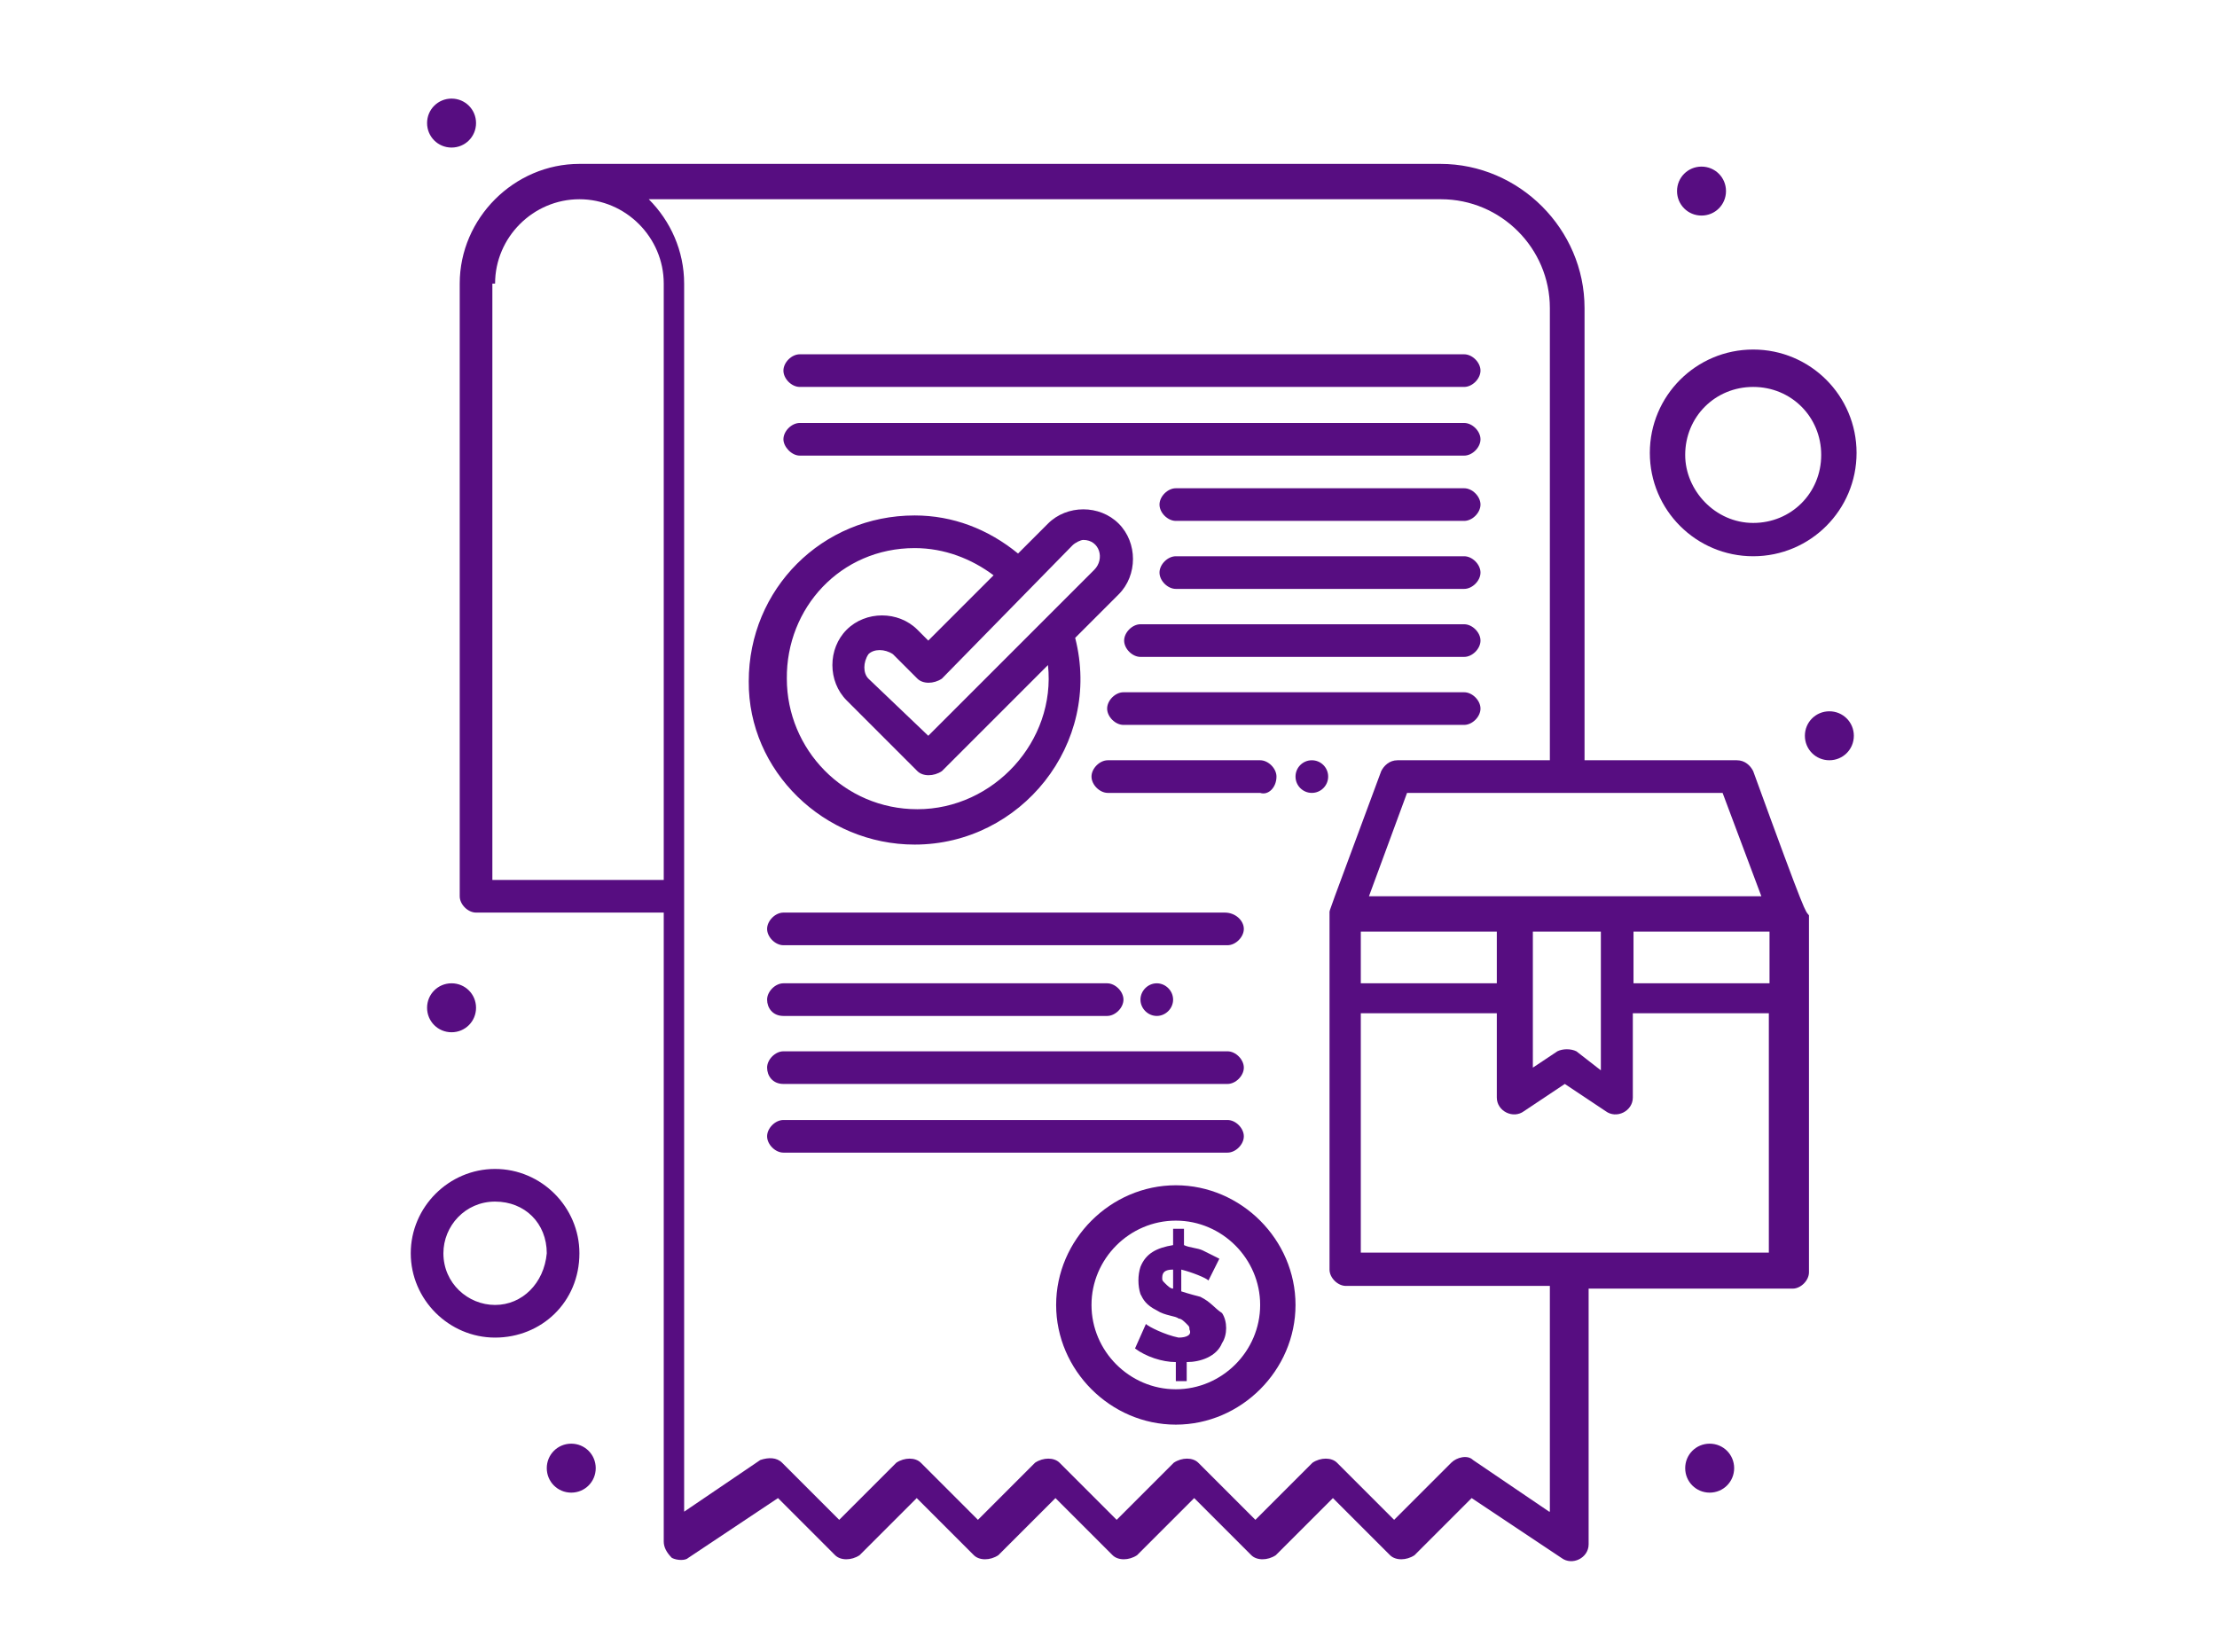 <?xml version="1.0" encoding="utf-8"?>
<!-- Generator: Adobe Illustrator 25.3.1, SVG Export Plug-In . SVG Version: 6.00 Build 0)  -->
<svg version="1.1" id="Layer_1" xmlns="http://www.w3.org/2000/svg" xmlns:xlink="http://www.w3.org/1999/xlink" x="0px" y="0px"
	 viewBox="0 0 326 243" style="enable-background:new 0 0 326 243;" xml:space="preserve">
<style type="text/css">
	.st0{fill:#570D81;}
</style>
<g>
	<g>
		<g id="_x33_08_x2C__Mobile_x2C__Order_x2C__Purchase_x2C__Online_Order">
			<g>
				<path class="st0" d="M257.8,113.4c-0.4-0.8-1.2-1.6-2.4-1.6H233V45.3c0-11.6-9.6-21.2-21.2-21.2H85.2c-9.6,0-17.6,8-17.6,17.6
					v90.1c0,1.2,1.2,2.4,2.4,2.4h27.6v92.5c0,0.8,0.4,1.6,1.2,2.4c0.8,0.4,2,0.4,2.4,0l13.2-8.8l8.4,8.4c0.8,0.8,2.4,0.8,3.6,0
					l8.4-8.4l8.4,8.4c0.8,0.8,2.4,0.8,3.6,0l8.4-8.4l8.4,8.4c0.8,0.8,2.4,0.8,3.6,0l8.4-8.4l8.4,8.4c0.8,0.8,2.4,0.8,3.6,0l8.4-8.4
					l8.4,8.4c0.8,0.8,2.4,0.8,3.6,0l8.4-8.4l13.2,8.8c1.6,1.2,4,0,4-2v-37.6h30c1.2,0,2.4-1.2,2.4-2.4v-52.5
					C265.4,133.8,265.8,135.4,257.8,113.4z M200.1,137h20v7.6h-20V137z M225.4,137h10v20.4l-3.6-2.8c-0.8-0.4-2-0.4-2.8,0l-3.6,2.4
					V137z M240.2,137h20v7.6h-20V137z M259,131.8c-18,0-39.6,0-57.7,0l5.6-15.2h46.4L259,131.8z M72.8,41.7
					c0-6.8,5.6-12.4,12.4-12.4c6.8,0,12.4,5.6,12.4,12.4v87.7H72.4V41.7H72.8z M227.8,222.3l-11.2-7.6c-0.8-0.8-2.4-0.4-3.2,0.4
					l-8.4,8.4l-8.4-8.4c-0.8-0.8-2.4-0.8-3.6,0l-8.4,8.4l-8.4-8.4c-0.8-0.8-2.4-0.8-3.6,0l-8.4,8.4l-8.4-8.4c-0.8-0.8-2.4-0.8-3.6,0
					l-8.4,8.4l-8.4-8.4c-0.8-0.8-2.4-0.8-3.6,0l-8.4,8.4l-8.4-8.4c-0.8-0.8-2-0.8-3.2-0.4l-11.2,7.6c0-5.2,0-175.4,0-180.6
					c0-4.8-2-9.2-5.2-12.4h116.5c8.8,0,16,7.2,16,16v66.5h-22.4c-1.2,0-2,0.8-2.4,1.6c-8,21.6-7.6,20.4-7.6,20.8l0,0l0,0l0,0v52.5
					c0,1.2,1.2,2.4,2.4,2.4h30V222.3L227.8,222.3z M200.1,184.3V149h20v12.4c0,2,2.4,3.2,4,2l6-4l6,4c1.6,1.2,4,0,4-2V149h20v35.2
					H200.1L200.1,184.3z"/>
				<path class="st0" d="M176.5,190.7c-1.6-0.4-2.8-0.8-2.8-0.8v-3.2c1.6,0.4,3.6,1.2,4,1.6l1.6-3.2c-0.8-0.4-1.6-0.8-2.4-1.2
					c-0.8-0.4-2-0.4-2.8-0.8v-2.4h-1.6v2.4c-2.4,0.4-4,1.2-4.8,3.2c-0.4,1.2-0.4,2.8,0,4c0.4,0.8,0.8,1.6,2.4,2.4
					c1.2,0.8,2.8,0.8,3.2,1.2v2.8c-2-0.4-4.4-1.6-4.8-2l-1.6,3.6c1.6,1.2,4,2,6,2v2.8h1.6v-2.8c2,0,4.4-0.8,5.2-2.8
					c0.8-1.2,0.8-3.2,0-4.4C178.5,192.3,178.1,191.5,176.5,190.7z M172.5,189.5c-0.4,0-0.8-0.4-1.2-0.8c-0.4-0.4-0.4-0.4-0.4-0.8
					c0-0.8,0.4-1.2,1.6-1.2V189.5z M173.3,196.7v-2.8c0.4,0,0.8,0.4,1.2,0.8c0.4,0.4,0.4,0.4,0.4,0.8
					C175.3,196.3,174.5,196.7,173.3,196.7z"/>
				<path class="st0" d="M172.9,174.3c-9.6,0-17.6,8-17.6,17.6c0,9.6,8,17.6,17.6,17.6c9.6,0,17.6-8,17.6-17.6
					C190.5,182.3,182.5,174.3,172.9,174.3z M172.9,204.3c-6.8,0-12.4-5.6-12.4-12.4s5.6-12.4,12.4-12.4c6.8,0,12.4,5.6,12.4,12.4
					S179.7,204.3,172.9,204.3z"/>
				<path class="st0" d="M134.5,124.2c15.6,0,27.6-14.8,23.6-30.4l6.4-6.4c2.8-2.8,2.8-7.6,0-10.4c-2.8-2.8-7.6-2.8-10.4,0l-4.4,4.4
					c-4.4-3.6-9.6-5.6-15.2-5.6c-13.6,0-24.4,10.8-24.4,24.4C110,113.4,121.2,124.2,134.5,124.2z M157.7,80.2
					c0.4-0.4,1.2-0.8,1.6-0.8c2.4,0,3.2,2.8,1.6,4.4l-24.4,24.4l-8.8-8.4c-0.8-0.8-0.8-2.4,0-3.6c0.8-0.8,2.4-0.8,3.6,0l3.6,3.6
					c0.8,0.8,2.4,0.8,3.6,0L157.7,80.2z M134.5,80.6c4.4,0,8.4,1.6,11.6,4l-9.6,9.6l-1.6-1.6c-2.8-2.8-7.6-2.8-10.4,0
					c-2.8,2.8-2.8,7.6,0,10.4l10.4,10.4c0.8,0.8,2.4,0.8,3.6,0l15.6-15.6c1.2,11.2-8,21.2-19.2,21.2c-10.8,0-19.2-8.8-19.2-19.2
					C115.6,89.4,123.6,80.6,134.5,80.6z"/>
				<path class="st0" d="M66.4,144.6c2,0,3.6,1.6,3.6,3.6c0,2-1.6,3.6-3.6,3.6c-2,0-3.6-1.6-3.6-3.6
					C62.8,146.2,64.4,144.6,66.4,144.6z"/>
				<path class="st0" d="M170.1,144.6c1.3,0,2.4,1.1,2.4,2.4c0,1.3-1.1,2.4-2.4,2.4c-1.3,0-2.4-1.1-2.4-2.4
					C167.7,145.7,168.8,144.6,170.1,144.6z"/>
				<circle class="st0" cx="192.9" cy="114.2" r="2.4"/>
				<path class="st0" d="M84,212.3c2,0,3.6,1.6,3.6,3.6c0,2-1.6,3.6-3.6,3.6c-2,0-3.6-1.6-3.6-3.6C80.4,213.9,82,212.3,84,212.3z"/>
				<path class="st0" d="M251.4,212.3c2,0,3.6,1.6,3.6,3.6c0,2-1.6,3.6-3.6,3.6c-2,0-3.6-1.6-3.6-3.6
					C247.8,213.9,249.4,212.3,251.4,212.3z"/>
				<path class="st0" d="M269,104.6c2,0,3.6,1.6,3.6,3.6c0,2-1.6,3.6-3.6,3.6c-2,0-3.6-1.6-3.6-3.6C265.4,106.2,267,104.6,269,104.6
					z"/>
				<path class="st0" d="M250.2,24.5c2,0,3.6,1.6,3.6,3.6c0,2-1.6,3.6-3.6,3.6c-2,0-3.6-1.6-3.6-3.6
					C246.6,26.1,248.2,24.5,250.2,24.5z"/>
				<path class="st0" d="M66.4,14.5c2,0,3.6,1.6,3.6,3.6c0,2-1.6,3.6-3.6,3.6c-2,0-3.6-1.6-3.6-3.6C62.8,16.1,64.4,14.5,66.4,14.5z"
					/>
				<path class="st0" d="M187.7,114.2c0-1.2-1.2-2.4-2.4-2.4h-22.4c-1.2,0-2.4,1.2-2.4,2.4c0,1.2,1.2,2.4,2.4,2.4h22.4
					C186.5,117,187.7,115.8,187.7,114.2z"/>
				<path class="st0" d="M215.3,101.8h-50.1c-1.2,0-2.4,1.2-2.4,2.4c0,1.2,1.2,2.4,2.4,2.4h50.1c1.2,0,2.4-1.2,2.4-2.4
					C217.7,103,216.5,101.8,215.3,101.8z"/>
				<path class="st0" d="M215.3,91.8h-47.6c-1.2,0-2.4,1.2-2.4,2.4c0,1.2,1.2,2.4,2.4,2.4h47.6c1.2,0,2.4-1.2,2.4-2.4
					C217.7,93,216.5,91.8,215.3,91.8z"/>
				<path class="st0" d="M215.3,81.8h-42.4c-1.2,0-2.4,1.2-2.4,2.4c0,1.2,1.2,2.4,2.4,2.4h42.4c1.2,0,2.4-1.2,2.4-2.4
					C217.7,83,216.5,81.8,215.3,81.8z"/>
				<path class="st0" d="M215.3,71.8h-42.4c-1.2,0-2.4,1.2-2.4,2.4c0,1.2,1.2,2.4,2.4,2.4h42.4c1.2,0,2.4-1.2,2.4-2.4
					C217.7,73,216.5,71.8,215.3,71.8z"/>
				<path class="st0" d="M117.6,67h97.7c1.2,0,2.4-1.2,2.4-2.4c0-1.2-1.2-2.4-2.4-2.4h-97.7c-1.2,0-2.4,1.2-2.4,2.4
					C115.2,65.7,116.4,67,117.6,67z"/>
				<path class="st0" d="M117.6,56.9h97.7c1.2,0,2.4-1.2,2.4-2.4c0-1.2-1.2-2.4-2.4-2.4h-97.7c-1.2,0-2.4,1.2-2.4,2.4
					C115.2,55.7,116.4,56.9,117.6,56.9z"/>
				<path class="st0" d="M182.9,167.1c0-1.2-1.2-2.4-2.4-2.4h-65.3c-1.2,0-2.4,1.2-2.4,2.4c0,1.2,1.2,2.4,2.4,2.4h65.3
					C181.7,169.5,182.9,168.3,182.9,167.1z"/>
				<path class="st0" d="M115.2,159.4h65.3c1.2,0,2.4-1.2,2.4-2.4c0-1.2-1.2-2.4-2.4-2.4h-65.3c-1.2,0-2.4,1.2-2.4,2.4
					C112.8,158.2,113.6,159.4,115.2,159.4z"/>
				<path class="st0" d="M115.2,149.4h47.6c1.2,0,2.4-1.2,2.4-2.4c0-1.2-1.2-2.4-2.4-2.4h-47.6c-1.2,0-2.4,1.2-2.4,2.4
					C112.8,148.2,113.6,149.4,115.2,149.4z"/>
				<path class="st0" d="M180.1,134.2h-64.9c-1.2,0-2.4,1.2-2.4,2.4c0,1.2,1.2,2.4,2.4,2.4h65.3c1.2,0,2.4-1.2,2.4-2.4
					C182.9,135.4,181.7,134.2,180.1,134.2z"/>
				<path class="st0" d="M85.2,184.3c0-6.8-5.6-12.4-12.4-12.4c-6.8,0-12.4,5.6-12.4,12.4c0,6.8,5.6,12.4,12.4,12.4
					C79.6,196.7,85.2,191.5,85.2,184.3z M72.8,191.9c-4,0-7.6-3.2-7.6-7.6c0-4,3.2-7.6,7.6-7.6s7.6,3.2,7.6,7.6
					C80,188.7,76.8,191.9,72.8,191.9z"/>
				<path class="st0" d="M257.8,81.8c8.4,0,15.2-6.8,15.2-15.2s-6.8-15.2-15.2-15.2c-8.4,0-15.2,6.8-15.2,15.2
					S249.4,81.8,257.8,81.8z M257.8,56.9c5.6,0,10,4.4,10,10c0,5.6-4.4,10-10,10c-5.6,0-10-4.8-10-10
					C247.8,61.3,252.2,56.9,257.8,56.9z"/>
			</g>
		</g>
		<g id="Layer_1_00000114790196909409370080000016790711549832985226_">
		</g>
	</g>
</g>
</svg>
